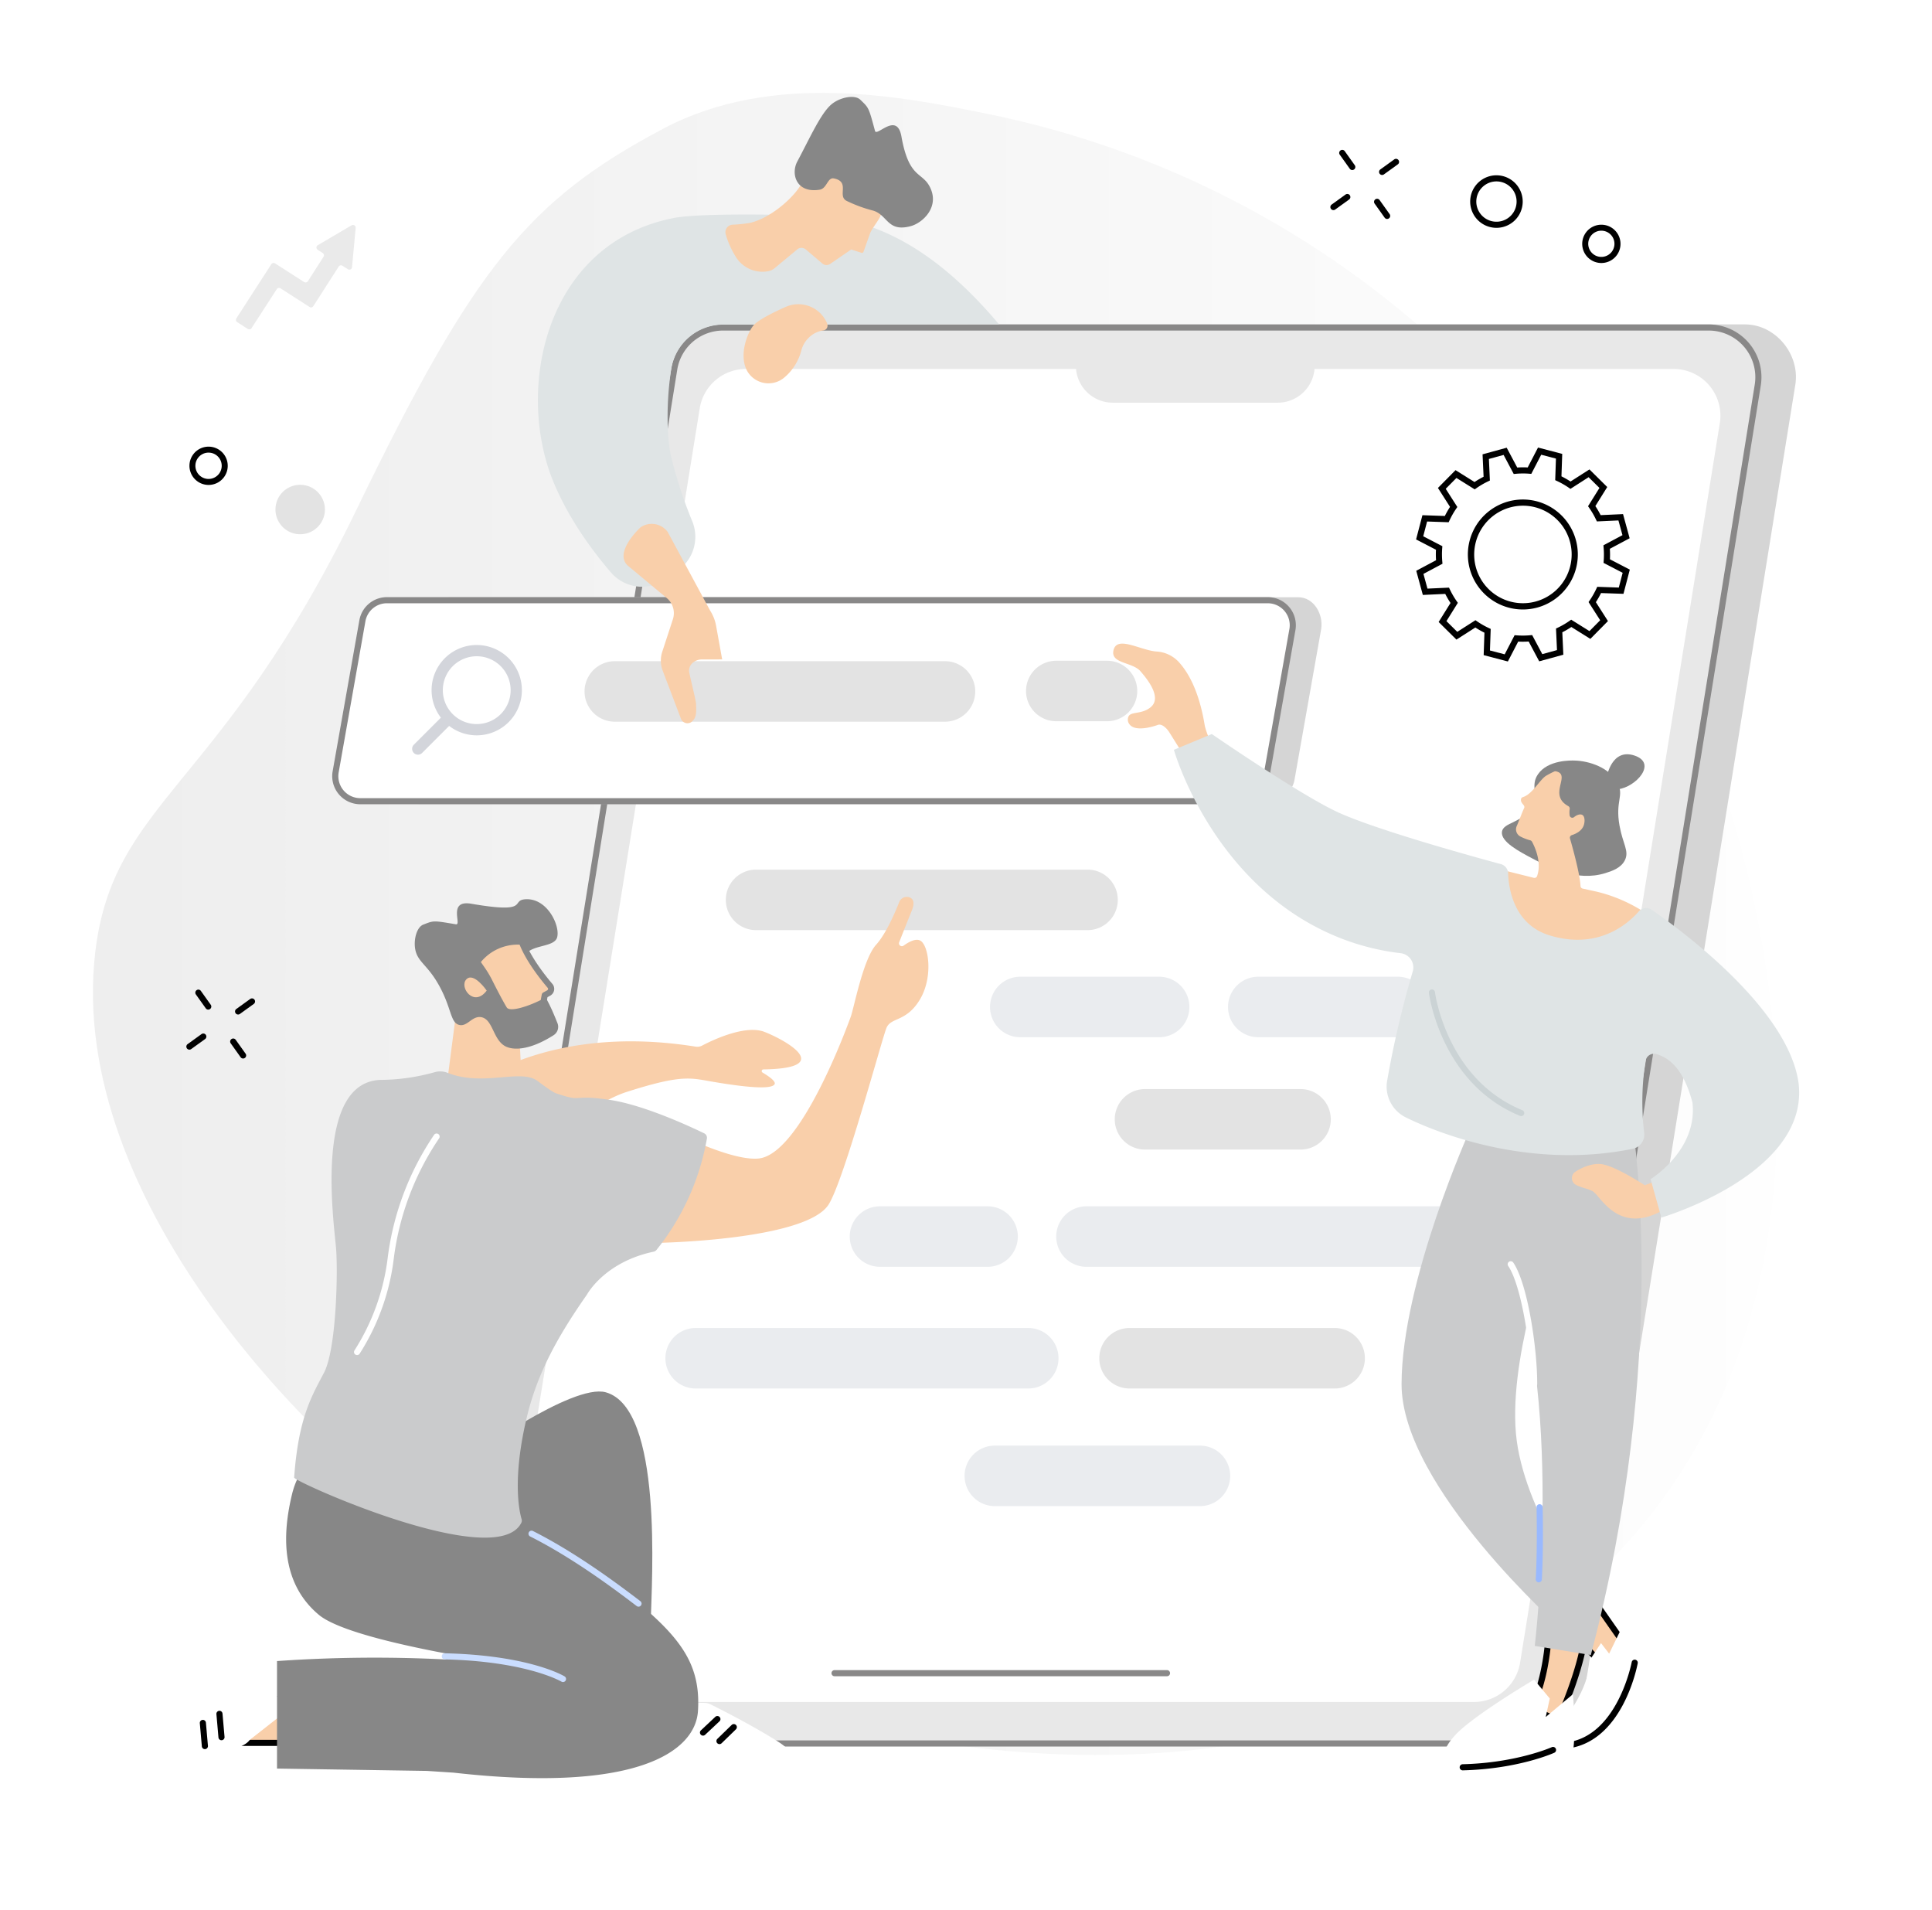 <svg xmlns="http://www.w3.org/2000/svg" xmlns:xlink="http://www.w3.org/1999/xlink" width="561.614" height="555.057" viewBox="0 0 561.614 555.057"><defs><style>.a{fill:#fff;}.b{fill:url(#c);}.c{fill:#d5d5d5;}.d{fill:#e8e8e8;}.e{fill:#898888;}.f{fill:#d3d5db;}.g{fill:#e3e3e3;}.h{fill:#eaecef;}.i{fill:#eaeaea;}.j{fill:#dfe4e5;}.k{fill:#f9cfaa;}.l{fill:#878787;}.m{fill:#cacbcc;}.n{fill:#99b9ff;}.o{fill:#cbd3d5;}.p{fill:#caddff;}.q{fill:none;}.r{filter:url(#d);}.s{filter:url(#a);}</style><filter id="a" x="18" y="18" width="543.614" height="537.057" filterUnits="userSpaceOnUse"><feOffset dx="9" dy="9" input="SourceAlpha"/><feGaussianBlur stdDeviation="9" result="b"/><feFlood flood-color="#1f1f1f" flood-opacity="0.071"/><feComposite operator="in" in2="b"/><feComposite in="SourceGraphic"/></filter><linearGradient id="c" x1="-0.024" y1="0.5" x2="1" y2="0.5" gradientUnits="objectBoundingBox"><stop offset="0" stop-color="#ededed"/><stop offset="1" stop-color="#fff"/></linearGradient><filter id="d" x="0" y="0" width="543.614" height="537.057" filterUnits="userSpaceOnUse"><feOffset dx="-9" dy="-9" input="SourceAlpha"/><feGaussianBlur stdDeviation="9" result="e"/><feFlood flood-color="#fff" flood-opacity="0.769"/><feComposite operator="in" in2="e"/><feComposite in="SourceGraphic"/></filter></defs><g transform="translate(-924.386 -4168.644)"><g class="s" transform="matrix(1, 0, 0, 1, 924.39, 4168.64)"><path class="a" d="M166.664,23.647c32.051-16.981,70.015-9.266,94.28-4.335C356.587,38.751,440.027,108.4,475.723,218.066c8.353,25.664,46.4,156.17-46.255,233.325-81.911,68.206-212.644,50.31-296.733,1.861C63.071,413.116-6.679,333.455,1.594,263.052c5.2-44.272,36.58-47.433,75.948-128.7,34.075-70.338,49.918-89.934,89.122-110.7" transform="translate(35.08 22.78)"/></g><g class="r" transform="matrix(1, 0, 0, 1, 924.39, 4168.64)"><path class="b" d="M166.664,23.647c32.051-16.981,70.015-9.266,94.28-4.335C356.587,38.751,440.027,108.4,475.723,218.066c8.353,25.664,46.4,156.17-46.255,233.325-81.911,68.206-212.644,50.31-296.733,1.861C63.071,413.116-6.679,333.455,1.594,263.052c5.2-44.272,36.58-47.433,75.948-128.7,34.075-70.338,49.918-89.934,89.122-110.7" transform="translate(35.08 22.78)"/></g><path class="c" d="M486.463,524.011H199.994c-8.9,0-16.134-8.864-14.71-17.685l61.61-381.845c1.133-7.023,6.787-12.9,13.869-12.9H547.231c8.9,0,16.057,8.722,14.634,17.542l-61.61,381.845c-1.133,7.023-6.71,13.044-13.792,13.044" transform="translate(884.403 4151.342)"/><path class="d" d="M467.466,524.619H181a14.437,14.437,0,0,1-14.251-16.747l61.669-382.641A14.437,14.437,0,0,1,242.665,113.1H529.135a14.437,14.437,0,0,1,14.251,16.747L481.717,512.492a14.437,14.437,0,0,1-14.251,12.127" transform="translate(891.961 4150.721)"/><path class="e" d="M466.857,524.9H180.388a15.325,15.325,0,0,1-15.129-17.778l61.668-382.64A15.266,15.266,0,0,1,242.057,111.6H528.526a15.326,15.326,0,0,1,15.128,17.778l-61.668,382.64A15.266,15.266,0,0,1,466.857,524.9M242.057,113.38a13.5,13.5,0,0,0-13.374,11.381L167.014,507.4a13.549,13.549,0,0,0,13.374,15.717H466.857a13.5,13.5,0,0,0,13.374-11.381L541.9,129.1a13.548,13.548,0,0,0-13.374-15.717Z" transform="translate(892.571 4151.333)"/><path class="a" d="M468.478,520.857H198.788a13.591,13.591,0,0,1-13.416-15.766l58.057-360.229a13.591,13.591,0,0,1,13.416-11.417h269.69a13.592,13.592,0,0,1,13.417,15.766L481.894,509.44a13.591,13.591,0,0,1-13.416,11.417" transform="translate(884.367 4142.432)"/><path class="e" d="M445.645,773.484H349.066a.889.889,0,1,1,0-1.777h96.579a.889.889,0,1,1,0,1.777" transform="translate(817.946 3882.321)"/><path class="d" d="M526.719,142.608H478.768a10.729,10.729,0,0,1-10.728-10.729h69.408a10.729,10.729,0,0,1-10.729,10.729" transform="translate(769.098 4143.07)"/><path class="c" d="M387.618,305.505H141.312c-4.482,0-6.82-4.823-6.1-9.248l7.765-43.866c.571-3.522,4.149-6.97,7.717-6.97H397c4.482,0,7.361,4.874,6.644,9.3l-7.765,43.866c-.571,3.522-4.691,6.92-8.259,6.92" transform="translate(904.788 4096.798)"/><path class="a" d="M367.966,305.286H111.934a7.274,7.274,0,0,1-7.181-8.438l7.765-43.867a7.274,7.274,0,0,1,7.181-6.11H375.731a7.275,7.275,0,0,1,7.181,8.439l-7.765,43.866a7.274,7.274,0,0,1-7.181,6.11" transform="translate(917.187 4096.207)"/><path class="e" d="M367.355,305.564H111.324a8.163,8.163,0,0,1-8.058-9.47l7.767-43.878a8.127,8.127,0,0,1,8.056-6.845H375.12a8.164,8.164,0,0,1,8.058,9.469l-7.767,43.879a8.127,8.127,0,0,1-8.056,6.844M119.089,247.148a6.362,6.362,0,0,0-6.3,5.365l-7.767,43.878a6.386,6.386,0,0,0,6.306,7.4H367.355a6.361,6.361,0,0,0,6.3-5.364l7.767-43.88a6.385,6.385,0,0,0-6.306-7.395Z" transform="translate(917.797 4096.818)"/><path class="f" d="M174.318,272.7a13.125,13.125,0,1,0,0,18.562,13.126,13.126,0,0,0,0-18.562m-16.25,16.25a9.856,9.856,0,1,1,13.938,0,9.856,9.856,0,0,1-13.938,0" transform="translate(897.93 4087.246)"/><path class="f" d="M142.869,314.03h0a1.7,1.7,0,0,1,0-2.4l8.91-8.911,2.4,2.4-8.91,8.911a1.7,1.7,0,0,1-2.4,0" transform="translate(901.817 4073.447)"/><path class="g" d="M331.77,294.377H235.6a8.792,8.792,0,0,1,0-17.583h96.17a8.792,8.792,0,0,1,0,17.583" transform="translate(867.407 4084.012)"/><path class="g" d="M467.083,294.154H452.524a8.792,8.792,0,1,1,0-17.583h14.559a8.792,8.792,0,1,1,0,17.583" transform="translate(779.004 4084.104)"/><path class="g" d="M401.4,396.619h-96.17a8.792,8.792,0,1,1,0-17.583H401.4a8.792,8.792,0,1,1,0,17.583" transform="translate(839.032 4042.346)"/><path class="h" d="M475.1,449.155h-40.56a8.792,8.792,0,0,1,0-17.583H475.1a8.792,8.792,0,0,1,0,17.583" transform="translate(786.333 4020.936)"/><path class="h" d="M592.189,449.155h-40.56a8.792,8.792,0,1,1,0-17.583h40.56a8.792,8.792,0,0,1,0,17.583" transform="translate(738.616 4020.936)"/><path class="h" d="M572.133,561.77H467.022a8.792,8.792,0,0,1,0-17.583H572.133a8.792,8.792,0,0,1,0,17.583" transform="translate(773.096 3975.042)"/><path class="h" d="M372.088,621.468h-96.5a8.792,8.792,0,1,1,0-17.583h96.5a8.792,8.792,0,1,1,0,17.583" transform="translate(851.112 3950.713)"/><path class="g" d="M548.094,621.468H488.471a8.792,8.792,0,1,1,0-17.583h59.623a8.792,8.792,0,0,1,0,17.583" transform="translate(764.354 3950.713)"/><path class="h" d="M482,679.163H422.373a8.792,8.792,0,1,1,0-17.583H482a8.792,8.792,0,0,1,0,17.583" transform="translate(791.292 3927.201)"/><path class="h" d="M396.992,561.77H365.715a8.792,8.792,0,0,1,0-17.583h31.277a8.792,8.792,0,1,1,0,17.583" transform="translate(814.381 3975.042)"/><path class="g" d="M540.957,504.265H495.744a8.792,8.792,0,0,1,0-17.583h45.213a8.792,8.792,0,1,1,0,17.583" transform="translate(761.391 3998.477)"/><path class="a" d="M696.7,198.619l-1.545-5.649-6.385.291a24.257,24.257,0,0,0-2.052-3.526l3.381-5.419L685.94,180.2l-5.386,3.447a24.556,24.556,0,0,0-3.538-2.018l.22-6.394-5.66-1.485-2.938,5.672a24.229,24.229,0,0,0-4.077.029l-3-5.646-5.644,1.547.29,6.389a24.256,24.256,0,0,0-3.523,2.053l-5.415-3.383-4.115,4.163,3.445,5.39a24.575,24.575,0,0,0-2.017,3.54l-6.389-.22-1.484,5.665,5.668,2.94a24.28,24.28,0,0,0,.029,4.08l-5.642,3.005,1.545,5.648,6.385-.29a24.339,24.339,0,0,0,2.052,3.526l-3.38,5.419,4.16,4.118,5.386-3.447a24.561,24.561,0,0,0,3.538,2.019l-.22,6.393,5.661,1.485,2.937-5.671a24.289,24.289,0,0,0,4.077-.03l3,5.646,5.644-1.546-.29-6.39a24.254,24.254,0,0,0,3.523-2.053l5.415,3.382,4.115-4.163-3.445-5.389a24.55,24.55,0,0,0,2.017-3.541l6.389.22,1.484-5.665-5.668-2.94a24.332,24.332,0,0,0-.03-4.08ZM670.71,218.335a15.075,15.075,0,1,1,10.551-18.521,15.064,15.064,0,0,1-10.551,18.521" transform="translate(700.361 4126.007)"/><path d="M661.633,234.166l-7.036-1.845.225-6.523a25.528,25.528,0,0,1-2.64-1.507l-5.5,3.516-5.171-5.117,3.449-5.529a25.1,25.1,0,0,1-1.532-2.634l-6.514.3L635,207.806l5.755-3.065a25.323,25.323,0,0,1-.022-3.049l-5.782-3,1.844-7.039,6.518.224a25.672,25.672,0,0,1,1.506-2.643l-3.515-5.5,5.114-5.175,5.525,3.452a25.228,25.228,0,0,1,2.632-1.532l-.3-6.518,7.015-1.923,3.063,5.759a24.875,24.875,0,0,1,3.044-.022l3-5.787,7.036,1.847-.225,6.522a25.662,25.662,0,0,1,2.64,1.506l5.5-3.516,5.17,5.119L687.065,189a25.232,25.232,0,0,1,1.532,2.634l6.513-.3,1.92,7.019-5.755,3.065a25.3,25.3,0,0,1,.023,3.048l5.782,3-1.844,7.039-6.518-.224a25.779,25.779,0,0,1-1.505,2.643l3.514,5.5-5.114,5.175-5.525-3.452a25.069,25.069,0,0,1-2.632,1.533l.3,6.517-7.015,1.923-3.064-5.759a25.616,25.616,0,0,1-3.044.023Zm-5.21-3.2,4.286,1.123,2.882-5.564.587.047a23.472,23.472,0,0,0,3.928-.029l.587-.053,2.946,5.539,4.273-1.172-.285-6.269.533-.253a23.3,23.3,0,0,0,3.394-1.978l.482-.339,5.313,3.319,3.116-3.153-3.379-5.287.332-.484A23.812,23.812,0,0,0,687.362,213l.248-.534,6.267.216L695,208.389l-5.56-2.883.046-.587a23.559,23.559,0,0,0-.028-3.93l-.053-.587,5.536-2.949-1.171-4.278-6.264.286-.254-.534a23.461,23.461,0,0,0-1.977-3.4l-.338-.482,3.316-5.316-3.15-3.119L679.821,184l-.486-.334a23.81,23.81,0,0,0-3.41-1.945l-.533-.247.216-6.273-4.286-1.124-2.881,5.564-.588-.046a23.21,23.21,0,0,0-3.928.028l-.588.053-2.946-5.54-4.273,1.171.284,6.268-.532.254a23.518,23.518,0,0,0-3.394,1.978l-.482.339-5.312-3.318-3.116,3.153,3.378,5.286-.332.486a23.8,23.8,0,0,0-1.943,3.413l-.248.534-6.267-.217-1.124,4.291,5.56,2.884-.046.588a23.429,23.429,0,0,0,.028,3.93l.053.588-5.535,2.949,1.17,4.277,6.264-.286.254.534a23.414,23.414,0,0,0,1.976,3.4l.339.483-3.317,5.315,3.151,3.119,5.283-3.382.485.334a23.771,23.771,0,0,0,3.41,1.946l.534.248Zm9.568-11.913a15.98,15.98,0,1,1,4.238-.574,16.022,16.022,0,0,1-4.238.574m.047-30.163a14.2,14.2,0,0,0-13.694,17.939,14.171,14.171,0,1,0,13.694-17.939" transform="translate(701.077 4126.723)"/><path d="M722.023,73.784a5.69,5.69,0,0,1-.92-.075,5.565,5.565,0,1,1,.92.075m-.014-9.392a3.81,3.81,0,1,0,.62.051,3.813,3.813,0,0,0-.62-.051m-4.631,3.044h0Z" transform="translate(667.873 4171.297)"/><path d="M38.674,182.649a5.692,5.692,0,0,1-.92-.075,5.564,5.564,0,1,1,.92.075m-.02-9.392a3.825,3.825,0,1,0,.627.052,3.881,3.881,0,0,0-.627-.052M34.029,176.3h0Z" transform="translate(946.358 4126.932)"/><path class="g" d="M75.411,196.279a7.187,7.187,0,1,1,5.923,8.26,7.187,7.187,0,0,1-5.923-8.26" transform="translate(929.146 4119.278)"/><path d="M669.134,53.711a7.636,7.636,0,0,1-7.537-8.876,7.634,7.634,0,1,1,7.537,8.876m-5.782-8.587a5.857,5.857,0,1,0,2.366-3.807,5.863,5.863,0,0,0-2.366,3.807" transform="translate(690.259 4181.148)"/><path d="M601.049,31.854a.887.887,0,0,1-.725-.373l-2.894-4.061a.889.889,0,1,1,1.447-1.031l2.894,4.061a.888.888,0,0,1-.723,1.4" transform="translate(716.435 4186.212)"/><path d="M618.147,55.845a.887.887,0,0,1-.725-.373l-2.894-4.061a.889.889,0,1,1,1.447-1.031l2.894,4.061a.888.888,0,0,1-.723,1.4" transform="translate(709.467 4176.435)"/><path d="M593.787,52.288a.889.889,0,0,1-.521-1.61l4.045-2.918a.889.889,0,0,1,1.04,1.442l-4.045,2.918a.885.885,0,0,1-.519.168" transform="translate(718.215 4177.419)"/><path d="M617.68,35.053a.889.889,0,0,1-.521-1.61l4.045-2.918a.889.889,0,0,1,1.04,1.442L618.2,34.886a.882.882,0,0,1-.518.168" transform="translate(708.478 4184.443)"/><path d="M39.745,443.687a.887.887,0,0,1-.725-.373l-2.894-4.061a.889.889,0,0,1,1.447-1.031l2.894,4.061a.888.888,0,0,1-.723,1.4" transform="translate(945.183 4018.378)"/><path d="M56.842,467.677a.887.887,0,0,1-.725-.373l-2.894-4.061a.889.889,0,0,1,1.447-1.031l2.894,4.061a.888.888,0,0,1-.723,1.4" transform="translate(938.215 4008.601)"/><path d="M32.482,464.121a.889.889,0,0,1-.521-1.61l4.045-2.917a.889.889,0,0,1,1.04,1.442L33,463.953a.885.885,0,0,1-.519.168" transform="translate(946.963 4009.584)"/><path d="M56.375,446.886a.889.889,0,0,1-.521-1.61l4.045-2.917a.889.889,0,0,1,1.04,1.442l-4.045,2.917a.885.885,0,0,1-.519.168" transform="translate(937.227 4016.608)"/><path class="a" d="M30.712,66.209A32.432,32.432,0,0,1,62.965,33.86,31.987,31.987,0,0,1,95.133,65.925,32.432,32.432,0,0,1,62.88,98.274,31.987,31.987,0,0,1,30.712,66.209" transform="translate(947.322 4183.016)"/><path class="i" d="M89.536,62.907l-9.815,5.768a.791.791,0,0,0-.027,1.347l1.451.934a.792.792,0,0,1,.238,1.093l-4.551,7.1a.791.791,0,0,1-1.093.239l-8.444-5.415a.791.791,0,0,0-1.093.239L56.044,89.95a.791.791,0,0,0,.239,1.093l3.087,1.979a.791.791,0,0,0,1.093-.239L67.79,81.46a.791.791,0,0,1,1.093-.239l8.441,5.413a.792.792,0,0,0,1.093-.239l7.378-11.5a.791.791,0,0,1,1.094-.238l1.565,1.007a.791.791,0,0,0,1.216-.592l1.056-11.406a.791.791,0,0,0-1.188-.755" transform="translate(937.05 4171.223)"/><path class="j" d="M280.94,57.855c19.45,0,37.843,8.8,57.175,31.726l-80.07.1a15.319,15.319,0,0,0-15.208,12.951c-1.414,8.91-1.44,20.071.107,25.978a131.224,131.224,0,0,0,5.951,18.088,11.924,11.924,0,0,1-3.949,14.287l-3.511,2.571a11.94,11.94,0,0,1-16.1-1.826c-5.283-6.133-12.144-15.348-16.642-26.1-11.273-26.951-2.672-69.49,34.791-76.918,7.985-1.583,33.3-.858,37.455-.857" transform="translate(876.667 4173.305)"/><path class="k" d="M329.118,106.911A9.056,9.056,0,0,0,317.16,102.5c-3.5,1.557-8.041,3.793-9.357,5.425-1.575,1.953-4.129,8.046-2,12.71a7.123,7.123,0,0,0,10.891,2.472,15.243,15.243,0,0,0,5.1-8.043,8.077,8.077,0,0,1,4.409-5.2,6.918,6.918,0,0,1,1.921-.531,1.44,1.44,0,0,0,1.2-1.9c-.053-.156-.123-.331-.208-.521" transform="translate(835.545 4155.37)"/><path class="k" d="M271.277,234.64a12.19,12.19,0,0,1,1.706,4.292l1.787,9.888-5.93.009a4.073,4.073,0,0,0-2.668,1.013l-.01.009a2.945,2.945,0,0,0-.954,2.783c.4,2.087,1.959,8.158,1.974,9.115.022,1.422.249,3.433-.693,4.586l-.248.3a2.023,2.023,0,0,1-3.441-.549l-5.295-13.931a8.272,8.272,0,0,1-.149-5.567l3.08-9.415a5.739,5.739,0,0,0-1.52-5.972l-11.583-9.638c-4.189-3.9,3.69-11.115,3.69-11.115a5.742,5.742,0,0,1,7.941,1.38Z" transform="translate(859.543 4111.468)"/><path class="k" d="M308.834,63a3.739,3.739,0,0,0,1.511-.768l6.789-5.629a1.979,1.979,0,0,1,2.312.156l4.855,4.123a1.826,1.826,0,0,0,2.2.1l6.141-4.211,3,.965a.458.458,0,0,0,.571-.282l1.967-5.519c.841-1.923,3.721-5.067,2.969-5.782,0,0-8.8-19.511-18.479-14.943a6.442,6.442,0,0,0-3.106,3.27l-1.3,2.969c-1.306,2.981-7.95,9.8-14.926,11.572a42.035,42.035,0,0,1-5.213.546,2.191,2.191,0,0,0-1.959,2.8,26.2,26.2,0,0,0,2.825,6.367,9.1,9.1,0,0,0,9.766,4.3l.081-.019" transform="translate(839.178 4184.381)"/><path class="l" d="M369.284,26.012c-2.27-4.288-6.015-2.354-8.187-14.526-1.306-7.319-7.184.238-7.684-1.625-1.848-6.878-1.777-6.646-4.26-9.044-1.644-1.588-5.886-.7-8.282,1.246-3.164,2.562-6.326,9.747-10.045,16.711-1.926,3.606-.3,9.281,6.506,8.186,2.132-.342,2.269-3.656,4.137-3.276,4.853.987.863,5.093,3.708,6.53a40.226,40.226,0,0,0,7.718,2.828c4.269,1.3,4.112,6.329,10.891,4.513,3.535-.947,8.609-5.673,5.5-11.544" transform="translate(825.324 4196.815)"/><path class="k" d="M708.458,725.1c.344.536,13.479,19.319,13.479,19.319s-1.838,6.517-5.241,7.45l-15.62-16.9Z" transform="translate(674.129 3901.312)"/><path d="M716.084,752.152a.885.885,0,0,1-.652-.286l-15.621-16.9a.888.888,0,0,1-.059-1.135l7.382-9.865a.89.89,0,0,1,1.46.053c.307.474,9.82,14.084,13.459,19.288a.886.886,0,0,1,.127.751c-.2.716-2.083,7.031-5.862,8.065a.884.884,0,0,1-.235.032M701.618,734.3l14.712,15.92c1.983-.989,3.458-4.49,4.019-6.251-1.844-2.638-10.035-14.35-12.534-17.951Z" transform="translate(674.74 3901.922)"/><path class="a" d="M731.83,760.642s-3.918,15.18-10.466,22.985-17.432,5-17.432,5-.8-6.6.566-8.318,8.9-10.889,8.879-19.137l3.349-5.088,2.363,3.059,3.17-6.5Z" transform="translate(673.059 3890.092)"/><path class="a" d="M728.486,768.035s-4.124,22.438-19.983,24.106Z" transform="translate(671.102 3883.817)"/><path d="M707.89,792.418a.889.889,0,0,1-.092-1.773c15.007-1.578,19.162-23.166,19.2-23.383a.889.889,0,0,1,1.748.322c-.173.943-4.432,23.112-20.764,24.829-.032,0-.063,0-.094,0" transform="translate(671.713 3884.429)"/><path class="k" d="M696.894,755.044c.076.8-.755,12.06-4.246,19.128,0,0,2.634,5.222,7.57,4.291,0,0,6.124-13.454,7.329-23.7Z" transform="translate(677.563 3889.224)"/><path d="M698.468,778.849c-3.725,0-6.312-3.078-7.225-4.887a.888.888,0,0,1,0-.793c3.282-6.646,4.227-17.564,4.157-18.658a.912.912,0,0,1,.23-.667.9.9,0,0,1,.632-.3l10.653-.276a.845.845,0,0,1,.68.289.888.888,0,0,1,.226.7c-1.208,10.262-7.151,23.406-7.4,23.96a.887.887,0,0,1-.644.5,6.965,6.965,0,0,1-1.3.124m-5.429-5.321c.633,1.039,2.679,3.869,5.954,3.517,1.01-2.3,5.64-13.172,6.926-21.972l-8.769.227c-.169,3.022-1.212,12.047-4.111,18.229" transform="translate(678.174 3889.835)"/><path class="a" d="M685.794,780.608s.925,10.849.02,16.582a3.819,3.819,0,0,1-2.653,3.041c-4.426,1.375-17.662,5.559-30.237,5.153a5.178,5.178,0,0,1-4.791-3.126c-1.036-3.02.4-7.124,4.861-11.162,6.487-5.87,21.5-14.722,21.5-14.722l4.562,5.479-1.177,5.38Z" transform="translate(695.835 3880.418)"/><path class="a" d="M684.048,810.9s-10.282,4.635-26.236,5.024Z" transform="translate(691.76 3866.347)"/><path d="M657.2,816.2a.889.889,0,0,1-.021-1.777c15.593-.38,25.791-4.9,25.892-4.945a.889.889,0,1,1,.73,1.62c-.426.193-10.63,4.714-26.579,5.1Z" transform="translate(692.371 3866.959)"/><path class="m" d="M647.693,506.744s-19.795,43.87-19.87,73.82,46.629,71.277,46.629,71.277l8.754-7.592s-18.921-24.842-21.9-47.2,9.407-56.259,9.407-56.259l3.381-29.817Z" transform="translate(703.981 3990.301)"/><path class="m" d="M712.919,505.522s10.68,65.821-12.277,152.592l-16.3-2.643s9.031-75.38-8.863-115.481l-3.985-36.246Z" transform="translate(686.184 3991.523)"/><path class="a" d="M687.569,607.725h-.005a.889.889,0,0,1-.883-.894c.057-9.831-2.719-28.6-6.67-34.374a.889.889,0,0,1,1.468-1c4.283,6.263,7.038,25.447,6.98,35.388a.889.889,0,0,1-.889.883" transform="translate(682.777 3964.087)"/><path class="n" d="M694.549,713.033h-.05a.89.89,0,0,1-.838-.937c.512-9.174.236-20.754.234-20.87a.889.889,0,0,1,.866-.911.91.91,0,0,1,.91.867c0,.117.281,11.768-.235,21.013a.888.888,0,0,1-.886.839" transform="translate(677.151 3915.49)"/><path class="l" d="M710.736,332.164c1.854,3.724-.78,5.038.507,12.271.944,5.312,2.853,7.345,1.586,9.989-1.141,2.382-3.891,3.239-5.707,3.805-8.245,2.57-16.189-1.61-21.067-4.177-3.946-2.076-9.357-4.923-8.994-7.809.36-2.85,5.938-2.453,8.562-7.23,2.111-3.842-.315-6.254,1.906-9.5,2.874-4.206,9.575-4.031,10.651-4,4.312.113,10.274,2.073,12.557,6.659" transform="translate(683.923 4064.165)"/><path class="k" d="M656.138,356.331l21.683,5.428a.8.8,0,0,0,.927-.515c1.474-4.154-.823-8.8-1.486-10.009a.793.793,0,0,0-.493-.382,13.962,13.962,0,0,1-2.917-1.134,2.334,2.334,0,0,1-1.025-3c.79-1.8,1.654-4.215,2.142-5.207a.755.755,0,0,0-.036-.752c-.368-.547-.945-.965-.875-1.786a.774.774,0,0,1,.54-.675c2.722-.805,4.83-4.893,6.648-6.136a24.182,24.182,0,0,1,2.426-1.28.793.793,0,0,1,.541-.089c4.627,1-2.465,6.747,3.6,10.118a.8.8,0,0,1,.414.848,6.466,6.466,0,0,0-.02,1.8l0,.02a.793.793,0,0,0,1.287.533c.918-.747,1.857-.962,2.409-.639.784.459.735,1.975.456,2.885-.553,1.81-2.443,2.645-3.519,2.982a.789.789,0,0,0-.523.975c.716,2.489,2.887,10.275,3.052,13.812a.8.8,0,0,0,.624.747l4.138.907a44.642,44.642,0,0,1,18.39,9.371s8.788,6.86,8.339,7.316c-12.886,13.1-38.183,4.907-47.552.752-9.083-4.028-19.783-27.013-19.171-26.879" transform="translate(692.453 4062.014)"/><path class="l" d="M728.3,329s1.395-8.453,8.1-6.166.2,9.241-4.864,9.775S728.3,329,728.3,329" transform="translate(663.167 4065.411)"/><path class="k" d="M515.585,298.9s-2.29-4.855-2.67-7.17c-.95-5.79-2.98-13.035-7.205-17.875a9.565,9.565,0,0,0-6.922-3.4c-4.824-.471-11.454-4.726-12.377-.263-.8,3.855,5.551,3.27,7.9,6.055,1.224,1.452,6.537,7.4,2.939,10.391-2.572,2.142-5.649,1.209-6.428,2.648a2.188,2.188,0,0,0,.366,2.463c2,2.346,8.061.067,8.061.067,1.229-.514,2.7,1,3.41,2.129l4.988,7.976Z" transform="translate(761.639 4087.53)"/><path class="k" d="M733.091,531.208s-7.886-5.239-12.128-6.166c-2.583-.565-5.809.891-7.46,1.995a1.338,1.338,0,0,0,.15,2.314c1.516.748,3.779,1.18,4.894,1.85,2.687,1.615,7.438,13.221,20.9,4.668l-1.761-6.414Z" transform="translate(669.308 3982.895)"/><path class="k" d="M729.851,539.269c-5.383,0-8.623-3.779-10.675-6.171a10.275,10.275,0,0,0-1.7-1.745,12.206,12.206,0,0,0-2.224-.848,19.062,19.062,0,0,1-2.6-.967,2.226,2.226,0,0,1-.252-3.85c2.03-1.357,5.38-2.727,8.144-2.125,3.859.844,10.382,4.964,12.046,6.042l4.166-1.59a.888.888,0,0,1,1.174.595l1.761,6.414a.889.889,0,0,1-.38.985c-3.729,2.37-6.846,3.26-9.458,3.26M719.138,525.2a11.458,11.458,0,0,0-5.753,1.969.449.449,0,0,0,.05.779,18.158,18.158,0,0,0,2.358.869,13.106,13.106,0,0,1,2.6,1.017,10.428,10.428,0,0,1,2.132,2.112c3.016,3.517,7.545,8.8,17.274,2.913l-1.326-4.83-3.676,1.4a.884.884,0,0,1-.809-.091c-.078-.051-7.8-5.157-11.826-6.037a4.815,4.815,0,0,0-1.024-.1" transform="translate(669.919 3983.506)"/><path class="j" d="M516.12,317.115l11.025-4.586s26.1,18,37.054,22.911c11.5,5.158,39.073,12.756,46.959,14.886a2.871,2.871,0,0,1,2.119,2.68c.16,4.5,1.686,14.907,12.124,18.056,13.942,4.207,22.553-3.218,25.855-6.978a2.873,2.873,0,0,1,3.8-.461c8.723,6.034,39.9,28.982,42.679,50.541,2.968,26.292-39.911,38.9-39.911,38.9l-3.13-11.179s13.764-8.407,12.163-22.282c-2.7-10.253-7.078-12.959-10.221-13.992a2.544,2.544,0,0,0-3.454,2.147,76.981,76.981,0,0,0-.357,20.653,4.192,4.192,0,0,1-3.322,4.656c-28.7,5.874-54.969-3.709-65.978-9.131a9.982,9.982,0,0,1-5.437-10.508,287.338,287.338,0,0,1,7.469-31.922,4.155,4.155,0,0,0-3.494-5.283,70.223,70.223,0,0,1-17.237-4.262c-37.373-14.513-48.7-54.842-48.7-54.842" transform="translate(749.504 4069.449)"/><path class="o" d="M668.063,474.6a.885.885,0,0,1-.336-.066c-23.087-9.465-26.468-35.524-26.5-35.786a.889.889,0,0,1,1.764-.212c.03.252,3.3,25.291,25.407,34.354a.889.889,0,0,1-.337,1.711" transform="translate(698.521 4018.416)"/><path class="k" d="M73.458,798.3H54.667l6.765-13.235,14.942,1.309Z" transform="translate(937.56 3876.877)"/><path d="M72.847,798.576H54.056a.889.889,0,0,1-.792-1.293l6.765-13.235a.886.886,0,0,1,.869-.481l14.941,1.309a.888.888,0,0,1,.786,1.1L73.71,797.9a.889.889,0,0,1-.863.677M55.508,796.8H72.149l2.5-10.242L61.34,785.39Z" transform="translate(938.171 3877.489)"/><path class="a" d="M39.61,786.172l8.412-6.6a2.552,2.552,0,0,0,.7-3.247c-1.714-2.9-6.366-13.9-12.105-17.749a3.581,3.581,0,0,0-4.851.872L6.016,793.87a3.1,3.1,0,0,0,1.106,4.677c2.115.99,5.5,1.481,10.488-.676,8.074-3.491,17.322-8.552,20.218-10.164a4.875,4.875,0,0,0,1.34-1.1,3.122,3.122,0,0,1,.442-.438" transform="translate(957.646 3887.914)"/><path class="a" d="M3.994,794.869a.037.037,0,0,1-.041.013c-.25-.09-.488-.187-.709-.29a3.1,3.1,0,0,1-1.106-4.677l25.749-34.426a3.582,3.582,0,0,1,4.851-.873c.293.2.579.4.864.612a.036.036,0,0,1,.005.05Z" transform="translate(959.227 3889.526)"/><path d="M47.819,800.242a.888.888,0,0,1-.884-.811l-.59-6.741a.889.889,0,1,1,1.77-.155l.59,6.74a.889.889,0,0,1-.808.963c-.026,0-.053,0-.079,0" transform="translate(940.953 3874.163)"/><path d="M39.673,804.613a.889.889,0,0,1-.884-.811l-.59-6.741a.889.889,0,0,1,1.771-.155l.59,6.74a.889.889,0,0,1-.808.963c-.027,0-.053,0-.079,0" transform="translate(944.272 3872.381)"/><path class="a" d="M271.7,787.628l-14.221-.2a2.485,2.485,0,0,0-2.324,1.587c-1.308,3.212-3.984,10.726-3.742,17.894a3.585,3.585,0,0,0,3.448,3.54l41.728.6a3.161,3.161,0,0,0,3.046-3.785c-.426-2.379-1.968-5.521-6.5-8.392-7.343-4.647-16.588-9.322-19.5-10.769a4.474,4.474,0,0,0-1.93-.47" transform="translate(857.387 3875.916)"/><path d="M284.48,799.921a.889.889,0,0,1-.608-1.537l4.172-3.916a.889.889,0,1,1,1.216,1.3l-4.172,3.916a.887.887,0,0,1-.608.24" transform="translate(844.267 3873.143)"/><path d="M292.555,803.988a.889.889,0,0,1-.62-1.526l4.182-4.067a.889.889,0,0,1,1.239,1.274l-4.182,4.067a.888.888,0,0,1-.62.252" transform="translate(840.976 3871.547)"/><path class="l" d="M167.034,654.617c0-.006,0,0,.006-.008.4-.3,30.449-22.07,40.165-19.338,16.612,4.671,13.376,54.057,13.033,67.118-.334,12.718-54.69-26.576-56.549-29.924-1.839-3.311,3.235-17.538,3.346-17.848" transform="translate(893.294 3938.019)"/><path class="l" d="M184.146,710.659l.163.145c10.414,9.3,14.878,16.737,14.133,28.639-.727,11.636-17.453,23.984-71.032,17.925l-7.758-.507-43.577-.681V724.936a407.815,407.815,0,0,1,48.654-.485.891.891,0,0,0,.217-1.764c-13.664-2.588-31.253-6.611-36.74-11.213C76.675,701.8,77.9,687.1,80.394,676.635c7.286-30.559,52.776,1.344,53.092,1.42h0c.091.053,6.156,3.574,14.163,8.41Z" transform="translate(928.836 3926.46)"/><path class="p" d="M192.137,771.811a.879.879,0,0,1-.458-.128c-.1-.059-10.1-5.9-33.935-6.46a.889.889,0,0,1,.021-1.777h.021c24.389.57,34.4,6.466,34.812,6.716a.889.889,0,0,1-.461,1.649" transform="translate(895.906 3885.687)"/><path class="p" d="M231.447,725.391a.884.884,0,0,1-.539-.183c-7.619-5.825-19.117-14.258-30.964-20.225a.889.889,0,1,1,.8-1.588c11.979,6.034,23.568,14.533,31.243,20.4a.889.889,0,0,1-.54,1.594" transform="translate(878.554 3910.198)"/><path class="k" d="M161.094,478.358c5.3-5.146,28.758-22.611,71.3-15.838a3.034,3.034,0,0,0,1.894-.3c2.924-1.537,12.538-6.179,18.159-3.975,6.5,2.55,20.445,10.6-.351,10.894a.489.489,0,0,0-.241.91c1.652.974,3.914,2.5,3.518,3.356-.926,2-11.737.385-18.106-.7s-8.832-2.157-24.871,2.967c-9.877,3.155-23.157,14.579-28.488,19.113,0,0-23.389-15.863-22.812-16.423" transform="translate(894.192 4010.305)"/><path class="k" d="M259.293,459.1s19.065,10.209,27.779,9.333c12.262-1.233,25.821-38.6,26.767-41.173s3.595-16.8,7.379-20.953c2.869-3.147,5.563-9.479,6.7-12.357a2.379,2.379,0,0,1,2.9-1.451c1.036.338,1.811,1.318.77,3.888-1.2,2.972-2.647,6.617-3.65,9.163a.842.842,0,0,0,1.245,1.037c1.59-1.148,3.6-2.2,4.9-1.467,2.459,1.383,3.784,10.674-.189,17.2s-8.338,4.991-9.662,8.154-12.314,44.242-16.828,51.346c-6.492,10.217-48.447,11.375-55.258,11.178s7.148-33.9,7.148-33.9" transform="translate(857.845 4036.903)"/><path class="k" d="M160.736,466.963l3.547-27.379,15.612,7.68.972,19.029a8.01,8.01,0,0,1-3.142,6c-3.857,3.056-9.406,2.713-13.52.034l-.953-.62a5.553,5.553,0,0,1-2.515-4.74" transform="translate(894.334 4017.671)"/><path class="k" d="M170.62,474.755a13.834,13.834,0,0,1-7.513-2.3l-.953-.62a6.408,6.408,0,0,1-2.919-5.5.944.944,0,0,1,.007-.1l3.547-27.379a.888.888,0,0,1,1.274-.683l15.612,7.68a.886.886,0,0,1,.5.752l.972,19.029a8.887,8.887,0,0,1-3.516,6.766,11.2,11.2,0,0,1-7.006,2.353m-9.608-8.342a4.641,4.641,0,0,0,2.112,3.935l.953.62c4.04,2.631,9.174,2.637,12.483.014a7.188,7.188,0,0,0,2.806-5.306l-.944-18.456-14.029-6.9Z" transform="translate(894.945 4018.282)"/><path class="l" d="M175.88,393.561c-4.6.259,1.675,4.311-15.786,1.305-6.953-1.2-2.664,6.282-4.469,5.976-6.664-1.129-6.436-1.1-9.494.092-2.025.788-2.95,4.794-2.235,7.627.944,3.738,4.185,4.361,7.857,12.069,2.579,5.413,2.486,8.892,4.834,9.456,2.374.57,3.714-2.687,6.355-2.261,3.417.552,3.407,6.369,6.9,8.382,2.2,1.269,7.01,1.424,14.178-3.138a2.88,2.88,0,0,0,1.124-3.493c-.656-1.644-1.5-3.717-2.463-5.629-4.612-9.115-8.238-10.88-7.289-13.486,1.455-3.994,8.837-2.644,9.67-5.883.866-3.365-2.882-11.371-9.182-11.016" transform="translate(901.294 4036.431)"/><path class="k" d="M174.223,420.258l1.583,2.3a28.51,28.51,0,0,1,2,3.386c1.107,2.2,3.038,5.976,4.279,8.005,1.825,2.983,11.429-2.016,11.429-2.016l.386-2.014,1.113-.61a1.408,1.408,0,0,0,.536-.491,1.364,1.364,0,0,0-.122-1.6c-2.033-2.379-6.32-7.754-8.21-12.8a14.782,14.782,0,0,0-13,5.849" transform="translate(888.837 4027.955)"/><path class="l" d="M183.8,435.151a3.346,3.346,0,0,1-3.075-1.357c-1.272-2.08-3.25-5.95-4.316-8.071a27.708,27.708,0,0,0-1.943-3.28l-1.582-2.3a.888.888,0,0,1,.028-1.046,15.552,15.552,0,0,1,13.826-6.188.89.89,0,0,1,.709.568c1.87,5,6.255,10.433,8.054,12.538a2.253,2.253,0,0,1,.206,2.641,2.311,2.311,0,0,1-.869.809l-.747.409-.307,1.6a.891.891,0,0,1-.462.622c-1.241.645-6.092,3.048-9.522,3.048m-9.077-15.468,1.207,1.75a29.419,29.419,0,0,1,2.067,3.491c1.053,2.1,3.006,5.916,4.244,7.941.877,1.434,6.169-.283,9.879-2.145l.3-1.588a.889.889,0,0,1,.446-.612l1.114-.61a.557.557,0,0,0,.205-.175.473.473,0,0,0-.039-.562c-2.231-2.611-6.184-7.636-8.163-12.544a13.837,13.837,0,0,0-11.263,5.053" transform="translate(889.449 4028.57)"/><path class="k" d="M174.492,435.759s-3.8-5.524-5.93-3.25,2.2,8.249,5.93,3.25" transform="translate(891.374 4020.778)"/><path class="m" d="M96.679,529.553c.551,7.056.07,29.18-3.516,36.037-3.555,6.8-7.437,13.065-8.675,30.469-.082,1.158,58.692,27.572,66.016,13.18a1.452,1.452,0,0,0,.107-1.077c-.64-2.129-2.8-11.436,1.457-29.43,2.872-12.126,8.293-22.659,17.514-35.823a1.213,1.213,0,0,0,.07-.111c.434-.766,5.647-9.5,19.333-12.389a1.424,1.424,0,0,0,.8-.472,71.364,71.364,0,0,0,14.686-32.409,1.425,1.425,0,0,0-.784-1.511c-3.7-1.8-17.492-8.274-27.576-9.744-11.748-1.713-7.091.932-15.483-1.887-1.164-.391-4.652-3.051-5.449-3.633-4.917-3.589-15.784,1.785-26.132-2.337a5.808,5.808,0,0,0-3.793-.151,59.25,59.25,0,0,1-15.19,2.212c-20.088.023-13.948,41.85-13.383,49.076" transform="translate(925.407 4002.008)"/><path class="a" d="M114.744,572.868a.879.879,0,0,1-.461-.13.888.888,0,0,1-.3-1.221,64.4,64.4,0,0,0,9.682-27.049,82.037,82.037,0,0,1,13.5-35.658.889.889,0,0,1,1.428,1.058,80.151,80.151,0,0,0-13.161,34.8,66.074,66.074,0,0,1-9.929,27.772.887.887,0,0,1-.76.427" transform="translate(913.438 3989.605)"/><rect class="q" width="490.161" height="491.371" transform="translate(959.838 4196.814)"/></g></svg>